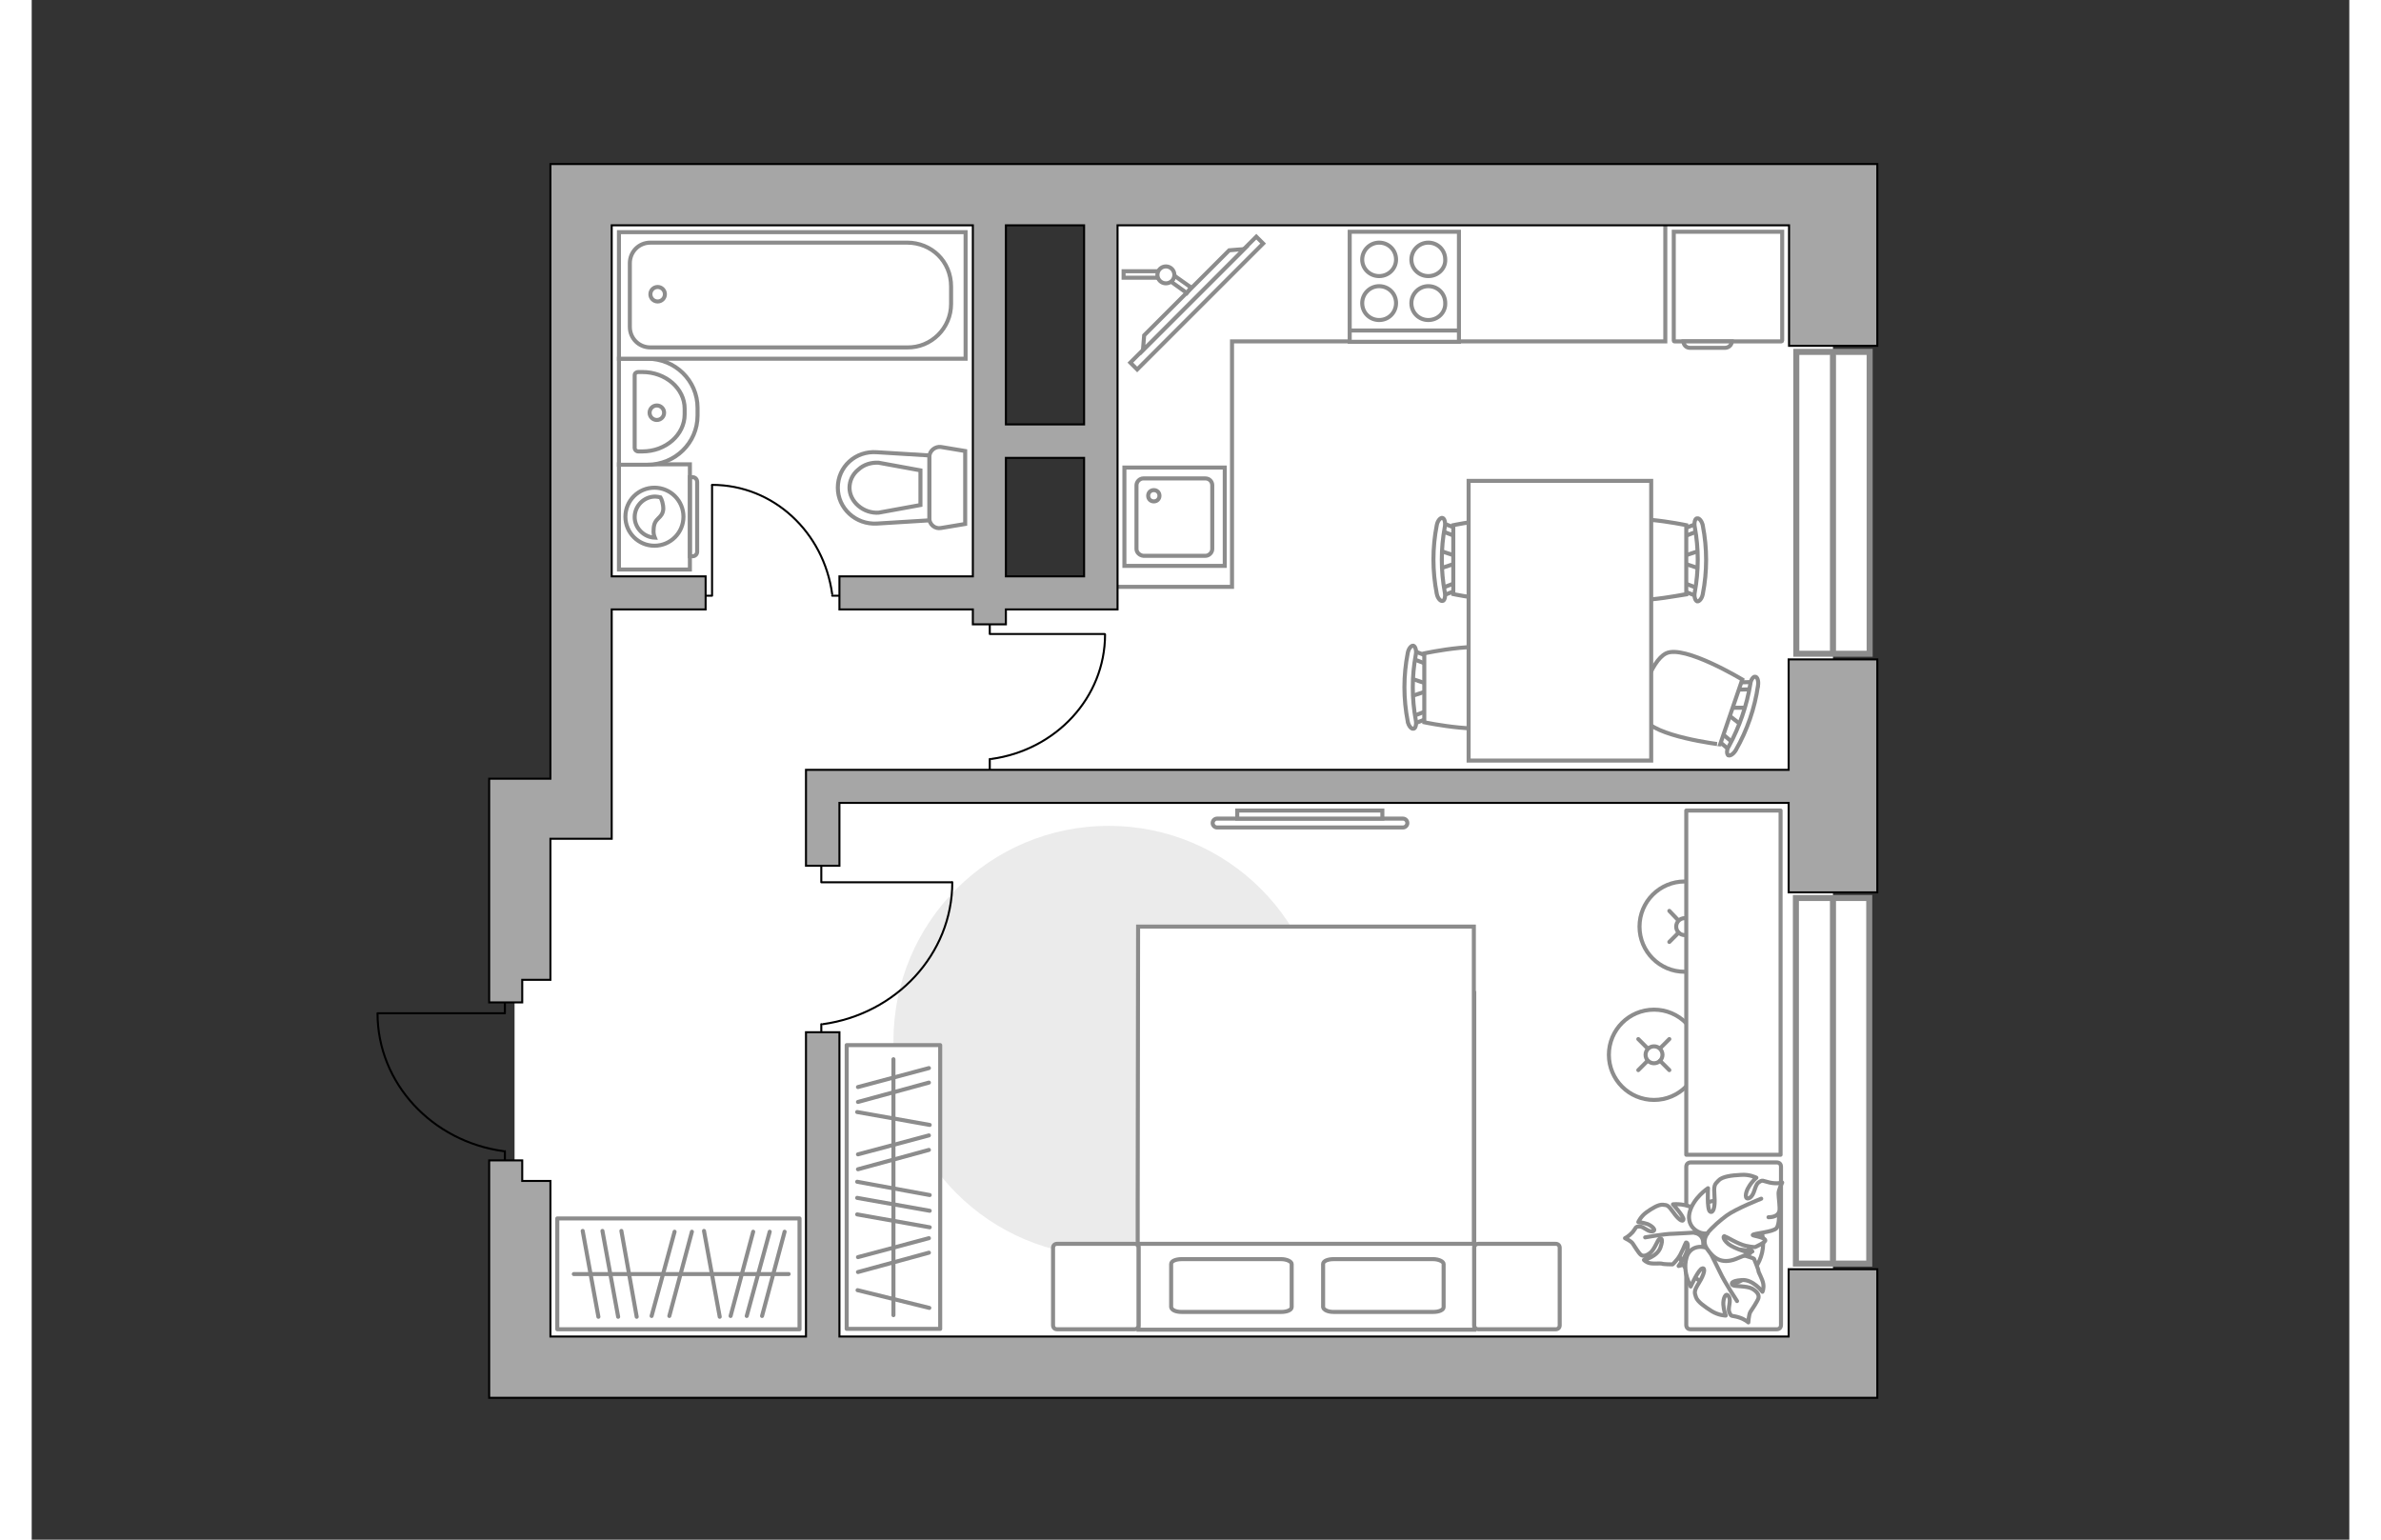 <?xml version="1.0" encoding="utf-8"?>
<!-- Generator: Adobe Illustrator 28.2.0, SVG Export Plug-In . SVG Version: 6.00 Build 0)  -->
<svg version="1.1" id="Слой_1" xmlns="http://www.w3.org/2000/svg" xmlns:xlink="http://www.w3.org/1999/xlink" x="0px" y="0px"
	 viewBox="0 0 575 382" style="enable-background:new 0 0 575 382;" xml:space="preserve" width="883" height="571">
<rect x="0" y="0" width="575" height="382" fill="#333333" stroke="none"/>
<style type="text/css">
	.st0{fill:#FFFFFF;}
	.st1{fill:#FFFFFF;stroke:#8C8C8C;stroke-miterlimit:10;}
	.st2{fill:#FFFFFF;stroke:#8C8C8C;stroke-linecap:round;stroke-linejoin:round;stroke-miterlimit:10;}
	.st3{fill:none;stroke:#8C8C8C;stroke-linecap:round;stroke-linejoin:round;stroke-miterlimit:10;}
	.st4{fill:#EBEBEB;}
	.st5{fill:#FFFFFF;stroke:#8C8C8C;stroke-linecap:round;stroke-miterlimit:10;}
	.st6{fill:none;stroke:#8C8C8C;stroke-linecap:round;stroke-miterlimit:10;}
	.st7{fill:none;stroke:#000000;stroke-width:0.5;stroke-linecap:round;stroke-linejoin:round;stroke-miterlimit:10;}
	.st8{fill:#FFFFFF;stroke:#8C8C8C;stroke-width:1.5;stroke-linecap:round;stroke-miterlimit:10;}
	.st9{fill:none;stroke:#8C8C8C;stroke-width:1.5;stroke-linecap:round;stroke-miterlimit:10;}
	.st10{fill-rule:evenodd;clip-rule:evenodd;fill:#FFFFFF;fill-opacity:0.1;stroke:#8C8C8C;stroke-miterlimit:10;}
	.st11{fill:#A6A6A6;stroke:#000000;stroke-width:0.5;stroke-miterlimit:10;}
</style>
<g id="bg_1_">
	<rect x="265.3" y="51.7" class="st0" width="181.6" height="286.2"/>
	<rect x="119.8" y="195.1" class="st0" width="180.5" height="144.1"/>
	<rect x="136.3" y="49.7" class="st0" width="102.6" height="199"/>
	<rect x="136.3" y="147.2" class="st0" width="164" height="76.5"/>
</g>
<g id="furniture_1_">
	<g>
		<path id="Vector_8_1_" class="st1" d="M407.6,84.7h26.5c0.1,0,0.2-0.1,0.2-0.2v-27h-26.9v27C407.4,84.6,407.4,84.7,407.6,84.7z"/>
		<path id="Vector_9_1_" class="st1" d="M421.8,84.7h-12c0,0.9,0.7,1.6,1.6,1.6h8.7C421,86.3,421.8,85.6,421.8,84.7z"/>
	</g>
	<g>
		<rect x="130.4" y="302.3" class="st2" width="60.1" height="27.5"/>
		<line class="st3" x1="136.7" y1="305.4" x2="140.6" y2="326.7"/>
		<line class="st3" x1="166.8" y1="305.4" x2="170.7" y2="326.7"/>
		<line class="st3" x1="141.6" y1="305.4" x2="145.5" y2="326.7"/>
		<line class="st3" x1="146.3" y1="305.4" x2="150.1" y2="326.7"/>
		<line class="st3" x1="159.5" y1="305.6" x2="153.8" y2="326.5"/>
		<line class="st3" x1="163.8" y1="305.6" x2="158.2" y2="326.5"/>
		<line class="st3" x1="186.8" y1="305.6" x2="181.2" y2="326.5"/>
		<line class="st3" x1="183.1" y1="305.6" x2="177.4" y2="326.5"/>
		<line class="st3" x1="179" y1="305.6" x2="173.4" y2="326.5"/>
		<line class="st3" x1="134.5" y1="316.1" x2="187.8" y2="316.1"/>
	</g>
	<path id="Vector_2_" class="st4" d="M267.2,204.9c29.5,0,53.4,23.9,53.4,53.4s-23.9,53.4-53.4,53.4s-53.4-23.9-53.4-53.4
		S237.7,204.9,267.2,204.9z"/>
	<g>
		<rect x="202.2" y="259.3" class="st2" width="23.2" height="70.4"/>
		<line class="st3" x1="222.8" y1="304.5" x2="204.8" y2="301.3"/>
		<line class="st3" x1="222.8" y1="279.1" x2="204.8" y2="275.9"/>
		<line class="st3" x1="222.8" y1="300.4" x2="204.8" y2="297.2"/>
		<line class="st3" x1="222.8" y1="296.5" x2="204.8" y2="293.2"/>
		<line class="st3" x1="222.6" y1="310.8" x2="205" y2="315.6"/>
		<line class="st3" x1="222.6" y1="307.2" x2="205" y2="311.9"/>
		<line class="st3" x1="222.6" y1="285.3" x2="205" y2="290.1"/>
		<line class="st3" x1="222.6" y1="281.7" x2="205" y2="286.4"/>
		<line class="st3" x1="222.7" y1="324.5" x2="204.9" y2="320.1"/>
		<line class="st3" x1="222.6" y1="268.6" x2="205" y2="273.4"/>
		<line class="st3" x1="222.6" y1="265" x2="205" y2="269.7"/>
		<line class="st3" x1="213.8" y1="326.3" x2="213.8" y2="262.8"/>
	</g>
	<g>
		<circle class="st5" cx="410.1" cy="229.9" r="11.2"/>
		<line class="st6" x1="413.9" y1="226" x2="411.7" y2="228.3"/>
		<circle class="st5" cx="410.1" cy="229.9" r="2.1"/>
		<line class="st6" x1="408.6" y1="231.4" x2="406.3" y2="233.7"/>
		<line class="st6" x1="406.3" y1="226" x2="408.5" y2="228.3"/>
		<line class="st6" x1="411.7" y1="231.4" x2="413.9" y2="233.7"/>
	</g>
	<g>
		<circle class="st5" cx="402.5" cy="261.7" r="11.2"/>
		<line class="st6" x1="406.3" y1="257.8" x2="404" y2="260.1"/>
		<circle class="st5" cx="402.5" cy="261.7" r="2.1"/>
		<line class="st6" x1="400.9" y1="263.2" x2="398.6" y2="265.5"/>
		<line class="st6" x1="398.6" y1="257.8" x2="400.9" y2="260.1"/>
		<line class="st6" x1="404" y1="263.2" x2="406.3" y2="265.5"/>
	</g>
	<g>
		<g>
			<path id="Vector_98_2_" class="st1" d="M357.9,246.4h-83.3v83.5h83.3L357.9,246.4z"/>
			<path id="Vector_99_2_" class="st1" d="M274.5,229.9h83.3v78.7h-73.5h-9.9v-10.7L274.5,229.9z"/>
			<path id="Vector_100_2_" class="st3" d="M323,325.5h24.7c1.5,0,2.6-0.5,2.6-1.2v-10.7c0-0.6-1.2-1.2-2.6-1.2H323
				c-1.5,0-2.6,0.5-2.6,1.2v10.7C320.5,325,321.6,325.5,323,325.5z"/>
			<path id="Vector_101_2_" class="st3" d="M285.3,325.5H310c1.5,0,2.6-0.5,2.6-1.2v-10.7c0-0.6-1.2-1.2-2.6-1.2h-24.7
				c-1.5,0-2.6,0.5-2.6,1.2v10.7C282.8,325,283.8,325.5,285.3,325.5z"/>
		</g>
		<path id="Vector_5_8_" class="st2" d="M357.9,309.6v19.2c0,0.6,0.4,1,1,1h19.2c0.6,0,1-0.4,1-1v-19.2c0-0.6-0.4-1-1-1h-19.2
			C358.3,308.6,357.9,309,357.9,309.6z"/>
		<path id="Vector_5_7_" class="st2" d="M410.5,289.5v39.2c0,0.7,0.4,1.1,1.1,1.1h21.3c0.7,0,1.1-0.4,1.1-1.1v-39.2
			c0-0.7-0.4-1.1-1.1-1.1h-21.3C411,288.4,410.5,288.8,410.5,289.5z"/>
		<path id="Vector_5_5_" class="st2" d="M253.4,309.6v19.2c0,0.6,0.4,1,1,1h19.2c0.6,0,1-0.4,1-1v-19.2c0-0.6-0.4-1-1-1h-19.2
			C253.8,308.6,253.4,309,253.4,309.6z"/>
	</g>
	<path id="Vector_5_3_" class="st2" d="M410.5,286.5h23.4v-85.4h-23.4V286.5z"/>
	<g>
		<path id="Vector_60_2_" class="st1" d="M408.4,307.2c-0.7,5.8,3.5,11.1,9.3,11.8c5.8,0.7,11.1-3.5,11.8-9.3
			c0.7-5.8-3.5-11.1-9.3-11.8C414.3,297.2,409.1,301.4,408.4,307.2z"/>
		<path class="st2" d="M412.7,305.9c0,0,1.9,0.3,2,2.3c0.2,2.1-0.2,4.1-3.1,5c-2.8,0.9-3,0.9-3,0.9s1.9-2.5,2.2-4.2
			c0.3-1.6-0.3-1.7-0.4-1.6s-1.1,2.9-2.1,4.1s-1.2,1.3-1.2,1.3s-2.4,0-2.7-0.2c-0.4-0.1-1.9,0.1-2.9-0.1s-1.5-0.8-1.5-0.8
			s3.3-0.8,4.1-3.1c0.8-2.3,0.1-2.4-0.3-2.1s-1.2,2.6-2.2,3.4c-1.1,0.9-1.9,0.9-2.4,0.5s-1.6-2.2-2-2.8c-0.4-0.6-1.9-1.3-1.9-1.3
			s0.9-0.4,1.9-1.5c0.9-1.1,0.6-1.4,1.7-1.4s2.1,1.4,3.2,1.2c1.1-0.2,0-1.3-1.2-1.8c-1.2-0.4-2.3-0.5-2.3-0.5s0.6-1.4,2-2.4
			s3-2,4.1-1.9s1.3,0.1,2.6,1.9c1.2,1.7,2.3,2.5,2.5,1.8s-2.6-3.8-2.6-3.8s3.5-0.4,5.8,1.5C415.2,302.4,414,305.2,412.7,305.9z"/>
		<path class="st3" d="M400.3,307c0,0,4.8-0.9,7-0.9c1.5-0.1,4.3-0.2,5.4-0.3c1.7-0.1,3.3,0.3,4.8,1.1"/>
		<path class="st2" d="M416.2,310c0,0-0.6-2.1,1.6-3.3c2.1-1.1,4.5-1.6,6.7,1c2.3,2.6,2.4,2.8,2.4,2.8s-3.6-0.8-5.5-0.4
			s-1.7,1.1-1.5,1.2s3.6-0.2,5.4,0.3c1.7,0.5,2,0.7,2,0.7s1.1,2.6,1.1,3s1,2,1.2,3.2s-0.2,2-0.2,2s-2.4-3.2-5.2-2.9
			c-2.8,0.2-2.6,1-2.1,1.3s3.3,0.1,4.7,0.8c1.4,0.8,1.8,1.6,1.6,2.4c-0.2,0.7-1.6,2.8-2,3.4c-0.4,0.7-0.5,2.6-0.5,2.6
			s-0.8-0.8-2.5-1.3s-1.7,0-2.2-1.2c-0.5-1.1,0.6-2.9-0.2-4c-0.7-1.1-1.4,0.6-1.3,2.1s0.6,2.7,0.6,2.7s-1.7,0-3.5-1.1
			c-1.7-1.1-3.5-2.3-3.9-3.5s-0.5-1.5,0.8-3.6s1.6-3.7,0.8-3.5c-0.9,0.1-2.9,4.5-2.9,4.5s-2-3.5-1.1-6.9
			C411.2,308.9,414.8,308.9,416.2,310z"/>
		<path class="st3" d="M423.1,322.8c0,0-3.1-4.7-4.2-7.1c-0.7-1.5-2.2-4.4-2.8-5.6c-0.8-1.7-1.2-3.7-1-5.6"/>
		<g>
			<path class="st2" d="M430.9,302c1.7,0,2.5-0.7,2.7-1.5s-0.2-3.5-0.2-4.3c-0.1-0.8,0.9-2.8,0.9-2.8s-1.2,0.4-3.1,0
				c-1.8-0.4-1.7-0.8-2.8,0c-1,0.8-0.9,3.1-2.2,3.8c-1.3,0.7-1.1-1.3-0.2-2.7c0.8-1.4,1.9-2.3,1.9-2.3s-1.7-0.9-3.9-0.7
				c-2.2,0.1-4.6,0.4-5.5,1.4c-1,1-1.2,1.2-1,3.9c0.2,2.7-0.3,4.3-1.1,3.8c-0.8-0.5-0.5-5.8-0.5-5.8s-3.7,2.4-4.6,6.1
				c-0.8,3.7,2.6,5.5,4.5,5.1c0,0-1.6,1.8-0.1,3.9c1.5,2.2,3.5,3.8,7,2.5c3.5-1.4,3.7-1.5,3.7-1.5s-3.9-1-5.5-2.3
				c-1.6-1.4-1.1-2-0.9-1.9c0.2,0,3.4,2,5.3,2.4s2.3,0.3,2.3,0.3s2.7-1.2,2.5-1.7c-0.2-0.8-3.3-1.1-3.1-1.3c0.2-0.4,5.1-0.7,5.9-1.7
				s0.6-4,0.6-4"/>
			<path class="st3" d="M429.1,297.4c0,0-6.3,2.5-8.6,4.2c-1.5,1.1-3.5,2.8-4.8,4.4"/>
		</g>
	</g>
	<polyline class="st1" points="268.5,145.6 297.8,145.6 297.8,84.7 405.3,84.7 405.3,49.7 	"/>
	<g id="Group_2_1_">
		<g id="Group_3_1_">
			<path id="Vector_10_1_" class="st1" d="M424.2,179.9l-4-3.1l0.4-1.2h5L424.2,179.9z"/>
		</g>
		<g id="Group_4_1_">
			<path id="Vector_11_1_" class="st1" d="M422.8,169.9c0.1-0.4,0.5-0.7,0.8-0.6l4.1-0.1c0.4,0,0.6,0.4,0.6,0.9
				c-0.1,0.5-0.5,0.9-0.8,0.9l-4.1,0.1c-0.4,0-0.6-0.4-0.6-0.9C422.7,170,422.7,170,422.8,169.9z"/>
		</g>
		<g id="Group_5_1_">
			<path id="Vector_12_1_" class="st1" d="M418.4,182.7c0-0.1,0-0.1,0.1-0.2c0.3-0.5,0.7-0.6,1-0.4l3.2,2.7c0.3,0.3,0.3,0.8,0,1.3
				s-0.7,0.6-1,0.4l-3.2-2.7C418.3,183.5,418.2,183.1,418.4,182.7z"/>
		</g>
		<path id="Vector_13_1_" class="st1" d="M400,178.2c-1.9-3.8,1.7-14.3,5.5-16.1c4.5-2.2,18.9,6.5,18.9,6.5l-5.5,16.1
			C418.9,184.7,402.2,182.7,400,178.2z"/>
		<path id="Vector_14_1_" class="st1" d="M421.1,185.1c2.6-4.8,4.4-10,5.3-15.4c0.1-1.1,0.8-1.9,1.2-1.8c0.5,0,0.9,1,0.7,2.2
			c-0.8,5.6-2.7,11.1-5.5,16c-0.6,1-1.4,1.5-1.9,1.3C420.5,187,420.5,186,421.1,185.1z"/>
	</g>
	<g id="Group_2_3_">
		<g id="Group_3_3_">
			<path id="Vector_10_3_" class="st1" d="M413.9,141.1l-4.8-1.6v-1.3l4.8-1.6V141.1z"/>
		</g>
		<g id="Group_4_3_">
			<path id="Vector_11_3_" class="st1" d="M409.3,132.1c0-0.4,0.2-0.8,0.5-0.9l3.9-1.5c0.4-0.1,0.7,0.1,0.8,0.7
				c0.1,0.5-0.1,1.1-0.4,1.1l-3.9,1.5c-0.4,0.1-0.7-0.1-0.8-0.7C409.3,132.2,409.3,132.2,409.3,132.1z"/>
		</g>
		<g id="Group_5_3_">
			<path id="Vector_12_3_" class="st1" d="M409.3,145.6c0-0.1,0-0.1,0-0.2c0.1-0.5,0.4-0.8,0.8-0.7l3.9,1.5c0.4,0.1,0.6,0.7,0.4,1.2
				c-0.1,0.5-0.4,0.8-0.8,0.7l-3.9-1.5C409.5,146.4,409.3,146,409.3,145.6z"/>
		</g>
		<path id="Vector_13_3_" class="st1" d="M390.5,147.4c-3-3-3-14,0-17.1c3.5-3.5,20,0,20,0v17.1C410.4,147.4,394,150.9,390.5,147.4z
			"/>
		<path id="Vector_14_3_" class="st1" d="M412.6,147c1-5.4,1-10.9,0-16.3c-0.2-1.1,0.1-2.1,0.6-2.1c0.5-0.1,1.2,0.7,1.4,1.8
			c1.1,5.6,1.1,11.4,0,17c-0.2,1.1-0.9,1.9-1.4,1.8C412.7,149,412.4,148,412.6,147z"/>
	</g>
	<g id="Group_2_5_">
		<g id="Group_3_5_">
			<path id="Vector_10_5_" class="st1" d="M349.3,136.6l4.8,1.6v1.3l-4.8,1.6V136.6z"/>
		</g>
		<g id="Group_4_5_">
			<path id="Vector_11_5_" class="st1" d="M353.9,145.6c0,0.4-0.2,0.8-0.5,0.9l-3.9,1.5c-0.4,0.1-0.7-0.1-0.8-0.7
				c-0.1-0.5,0.1-1.1,0.4-1.1l3.9-1.5c0.4-0.1,0.7,0.1,0.8,0.7C353.9,145.4,353.9,145.5,353.9,145.6z"/>
		</g>
		<g id="Group_5_5_">
			<path id="Vector_12_5_" class="st1" d="M353.9,132.1c0,0.1,0,0.1,0,0.2c-0.1,0.5-0.4,0.8-0.8,0.7l-3.9-1.5
				c-0.4-0.1-0.6-0.7-0.4-1.2c0.1-0.5,0.4-0.8,0.8-0.7l3.9,1.5C353.6,131.3,353.9,131.6,353.9,132.1z"/>
		</g>
		<path id="Vector_13_5_" class="st1" d="M372.7,130.3c3,3,3,14,0,17.1c-3.5,3.5-20,0-20,0v-17.1
			C352.7,130.3,369.2,126.8,372.7,130.3z"/>
		<path id="Vector_14_5_" class="st1" d="M350.6,130.7c-1,5.4-1,10.9,0,16.3c0.2,1.1-0.1,2.1-0.6,2.1c-0.5,0.1-1.2-0.7-1.4-1.8
			c-1.1-5.6-1.1-11.4,0-17c0.2-1.1,0.9-1.9,1.4-1.8C350.5,128.6,350.8,129.6,350.6,130.7z"/>
	</g>
	<g id="Group_2_4_">
		<g id="Group_3_4_">
			<path id="Vector_10_4_" class="st1" d="M342.1,168.3l4.8,1.6v1.3l-4.8,1.6V168.3z"/>
		</g>
		<g id="Group_4_4_">
			<path id="Vector_11_4_" class="st1" d="M346.7,177.4c0,0.4-0.2,0.8-0.5,0.9l-3.9,1.5c-0.4,0.1-0.7-0.1-0.8-0.7
				c-0.1-0.5,0.1-1.1,0.4-1.1l3.9-1.5c0.4-0.1,0.7,0.1,0.8,0.7C346.7,177.2,346.7,177.3,346.7,177.4z"/>
		</g>
		<g id="Group_5_4_">
			<path id="Vector_12_4_" class="st1" d="M346.7,163.8c0,0.1,0,0.1,0,0.2c-0.1,0.5-0.4,0.8-0.8,0.7l-3.9-1.5
				c-0.4-0.1-0.6-0.7-0.4-1.2c0.1-0.5,0.4-0.8,0.8-0.7l3.9,1.5C346.5,163,346.7,163.4,346.7,163.8z"/>
		</g>
		<path id="Vector_13_4_" class="st1" d="M365.5,162.1c3,3,3,14,0,17.1c-3.5,3.5-20,0-20,0v-17.1C345.5,162.1,362,158.5,365.5,162.1
			z"/>
		<path id="Vector_14_4_" class="st1" d="M343.4,162.4c-1,5.4-1,10.9,0,16.3c0.2,1.1-0.1,2.1-0.6,2.1c-0.5,0.1-1.2-0.7-1.4-1.8
			c-1.1-5.6-1.1-11.4,0-17c0.2-1.1,0.9-1.9,1.4-1.8C343.3,160.4,343.6,161.4,343.4,162.4z"/>
	</g>
	<path id="Vector_35_3_" class="st1" d="M401.8,119.3v69.4h-45.3v-56.1v-13.3H401.8z"/>
	<g>
		<path class="st1" d="M340.2,203.1c0.6,0,1.1,0.5,1.1,1.1s-0.5,1.1-1.1,1.1h-46.1c-0.6,0-1.1-0.5-1.1-1.1s0.5-1.1,1.1-1.1H340.2z"
			/>
		<rect x="299.1" y="201.1" class="st1" width="36" height="2"/>
	</g>
	<g>
		<polyline class="st7" points="228.3,218.9 195.9,218.9 195.9,213.6 		"/>
		<line class="st7" x1="195.9" y1="259" x2="195.9" y2="254.1"/>
		<path class="st7" d="M196.3,254.1c18.1-2.5,32.1-17.3,32.1-35.2"/>
	</g>
	<g>
		<polyline class="st7" points="168.8,120.4 168.8,147.8 164.3,147.8 		"/>
		<line class="st7" x1="202.7" y1="147.8" x2="198.6" y2="147.8"/>
		<path class="st7" d="M198.6,147.4c-2.1-15.4-14.6-27.1-29.8-27.1"/>
	</g>
	<g>
		<polyline class="st7" points="266.2,157.3 237.7,157.3 237.7,152.6 		"/>
		<line class="st7" x1="237.7" y1="192.5" x2="237.7" y2="188.3"/>
		<path class="st7" d="M238.1,188.3c16-2.2,28.2-15.2,28.2-30.9"/>
	</g>
	<g>
		<rect x="267" y="74" transform="matrix(0.707 -0.707 0.707 0.707 31.489 226.422)" class="st1" width="44.2" height="2.4"/>
		<polygon class="st1" points="297.1,62.1 276,83.2 275.7,86.9 300.8,61.8 		"/>
		<g>
			<path class="st1" d="M279.4,68.2c0-0.3,0.1-0.6,0.2-0.9h-8.7v1.6h8.6C279.4,68.7,279.4,68.4,279.4,68.2z"/>
			<path class="st1" d="M283.5,68.4c-0.1,0.6-0.4,1.1-0.8,1.5l3.9,2.8l1-1.4L283.5,68.4z"/>
		</g>
		<circle class="st1" cx="281.4" cy="68.2" r="2.1"/>
	</g>
</g>
<g id="windows_1_">
	<g>
		<rect x="437.7" y="222.8" class="st8" width="18.2" height="90.7"/>
		<line class="st9" x1="446.9" y1="223.6" x2="446.9" y2="312.6"/>
	</g>
	<g>
		<rect x="437.8" y="87.3" class="st8" width="18.2" height="74.9"/>
		<line class="st9" x1="446.9" y1="88.2" x2="446.9" y2="161.4"/>
	</g>
</g>
<g id="plan">
	<g>
		<path id="wc_1_" class="st1" d="M210.1,114.8"/>
		<g id="Group_26_1_">
			<path id="Vector_130_1_" class="st1" d="M222.7,113.4v15.2c0,1.5,1.4,2.7,2.9,2.4l6-1v-18.1l-6-1
				C224.2,110.7,222.7,111.8,222.7,113.4z"/>
			<path id="Vector_131_1_" class="st1" d="M200,121c0,5.1,4.4,9.2,9.7,8.9l13-0.8V113l-13-0.8C204.4,111.8,200,115.8,200,121z"/>
			<path id="Vector_132_1_" class="st1" d="M220.5,125.3l-10.4,1.9c-1.8,0.1-3.6-0.5-5-1.7s-2.2-2.8-2.2-4.5s0.8-3.4,2.2-4.5
				c1.3-1.2,3.1-1.8,5-1.7l10.4,1.9V125.3z"/>
		</g>
	</g>
	<g>
		<path class="st1" d="M163.3,115.2v26.1h-17.6v-26.1L163.3,115.2z"/>
		<path class="st10" d="M165.1,119.6v17.3c0,0.6-0.5,1.1-1.1,1.1h-0.7v-19.6h0.7C164.6,118.4,165.1,118.9,165.1,119.6z"/>
		<g>
			<circle class="st1" cx="154.5" cy="128.2" r="7.2"/>
			<path class="st1" d="M156.7,126.3c-0.2,2.5-2.3,2-2.4,5c-0.1,1,0.1,1.6,0.3,2.1c-2.7-0.1-5-2.4-5-5.1c0-2.8,2.3-5.1,5.1-5.1
				c0.4,0,0.9,0.1,1.3,0.2C156.3,123.9,156.7,125,156.7,126.3z"/>
		</g>
	</g>
	<g>
		<path id="Vector_134_1_" class="st1" d="M165.2,103.1v-1.9c0-6.8-5.6-12.2-12.4-12.2h-7.1v26.3h7.1
			C159.6,115.3,165.2,109.9,165.2,103.1z"/>
		<path id="Vector_133_1_" class="st1" d="M162,102.8v-1.4c0-5-4.7-9.1-10.5-9.1h-1c-0.5,0-0.9,0.3-0.9,0.8v18.1
			c0,0.4,0.4,0.8,0.9,0.8h1C157.3,112,162,107.9,162,102.8z"/>
		<circle class="st1" cx="155.1" cy="102.4" r="1.8"/>
	</g>
	<g>
		<g>
			<path id="Vector_135_2_" class="st1" d="M231.7,57.6h-86V89h86V57.6z"/>
			<path id="Vector_136_2_" class="st1" d="M228.1,75.4v-4.3c0-6.3-4.9-10.9-10.9-10.9h-63.7c-2.9,0-5.1,2.3-5.1,5.1v15.8
				c0,2.9,2.3,5.1,5.1,5.1h63.7C223.2,86.3,228.1,81.4,228.1,75.4z"/>
		</g>
		<circle class="st1" cx="155.3" cy="73" r="1.8"/>
	</g>
	<g>
		<path id="Vector_142_1_" class="st1" d="M327,57.5h27.1v27.3H327V57.5z"/>
		<g id="Group_28_1_">
			<g id="Group_29_1_">
				<path id="Vector_143_1_" class="st1" d="M346.5,68.5c-2.3,0-4.2-1.8-4.2-4.1c0-2.3,1.9-4.2,4.2-4.2c2.3,0,4.2,1.8,4.2,4.2
					C350.8,66.6,348.9,68.5,346.5,68.5z"/>
				<path id="Vector_144_1_" class="st1" d="M346.5,79.4c-2.3,0-4.2-1.8-4.2-4.2c0-2.3,1.9-4.2,4.2-4.2c2.3,0,4.2,1.8,4.2,4.2
					C350.8,77.5,348.9,79.4,346.5,79.4z"/>
			</g>
			<g id="Group_30_1_">
				<path id="Vector_145_1_" class="st1" d="M334.3,68.5c-2.3,0-4.2-1.8-4.2-4.1c0-2.3,1.9-4.2,4.2-4.2c2.3,0,4.2,1.8,4.2,4.2
					C338.5,66.6,336.7,68.5,334.3,68.5z"/>
				<path id="Vector_146_1_" class="st1" d="M334.3,79.4c-2.3,0-4.2-1.8-4.2-4.2c0-2.3,1.9-4.2,4.2-4.2c2.3,0,4.2,1.8,4.2,4.2
					C338.5,77.5,336.7,79.4,334.3,79.4z"/>
			</g>
		</g>
		<path id="Vector_147_1_" class="st1" d="M354,82h-26.8"/>
	</g>
	<g>
		<g id="Group_27_1_">
			<path id="Vector_140_1_" class="st1" d="M296,116v24.4h-24.9V116H296z"/>
		</g>
		<path id="Vector_141_1_" class="st1" d="M274.1,136.2v-15.8c0-0.9,0.8-1.7,1.7-1.7h15.4c1,0,1.7,0.8,1.7,1.7v15.8
			c0,0.9-0.8,1.7-1.7,1.7h-15.4C274.9,137.8,274.1,137.1,274.1,136.2z"/>
		<path id="Vector_139_1_" class="st1" d="M279.8,123c0-0.8-0.6-1.4-1.4-1.4s-1.4,0.6-1.4,1.4s0.6,1.4,1.4,1.4
			C279.2,124.4,279.8,123.8,279.8,123z"/>
	</g>
	<g>
		<polyline class="st7" points="85.9,251.4 117.4,251.4 117.4,246.2 		"/>
		<line class="st7" x1="117.4" y1="290.3" x2="117.4" y2="285.6"/>
		<path class="st7" d="M117,285.6c-17.6-2.4-31.2-16.8-31.2-34.2"/>
	</g>
	<g>
		<polygon class="st11" points="457.9,346.8 457.9,314.9 435.9,314.9 435.9,331.6 200.4,331.6 200.4,256.1 192.1,256.1 192.1,331.6 
			128.7,331.6 128.7,293 121.7,293 121.7,287.9 113.5,287.9 113.5,293 113.5,300.4 113.5,331.6 113.5,346.8 128.7,346.8 
			445.5,346.8 445.5,346.8 		"/>
		<polygon class="st11" points="435.9,191 192.1,191 192.1,199.2 192.1,199.2 192.1,214.8 200.4,214.8 200.4,199.2 435.9,199.2 
			435.9,221.4 457.9,221.4 457.9,163.6 435.9,163.6 		"/>
		<path class="st11" d="M121.7,243.1h7v-35h15.2v-56.9h23.3V143h-23.3V55.9h89.6V143h-33.1v8.2h33.1v3.7h8.2v-3.7h27.7l0,0V143V55.9
			H436v29.9h21.9V40.7H436l0,0H128.7v1.6v13.6v137.3h-15.2v43v6.9v5.6h8.2V243.1z M241.7,143v-29.4h19.4V143H241.7z M261.1,105.3
			h-19.4V55.9h19.4V105.3z"/>
	</g>
</g>
<g id="points">
	<path id="r1" class="st3" d="M317.1,264.2"/>
	<path id="k1" class="st3" d="M320.4,134.4"/>
	<path id="s1" class="st3" d="M183.1,104.2"/>
	<path id="h1" class="st3" d="M155.7,260.1"/>
</g>
</svg>
